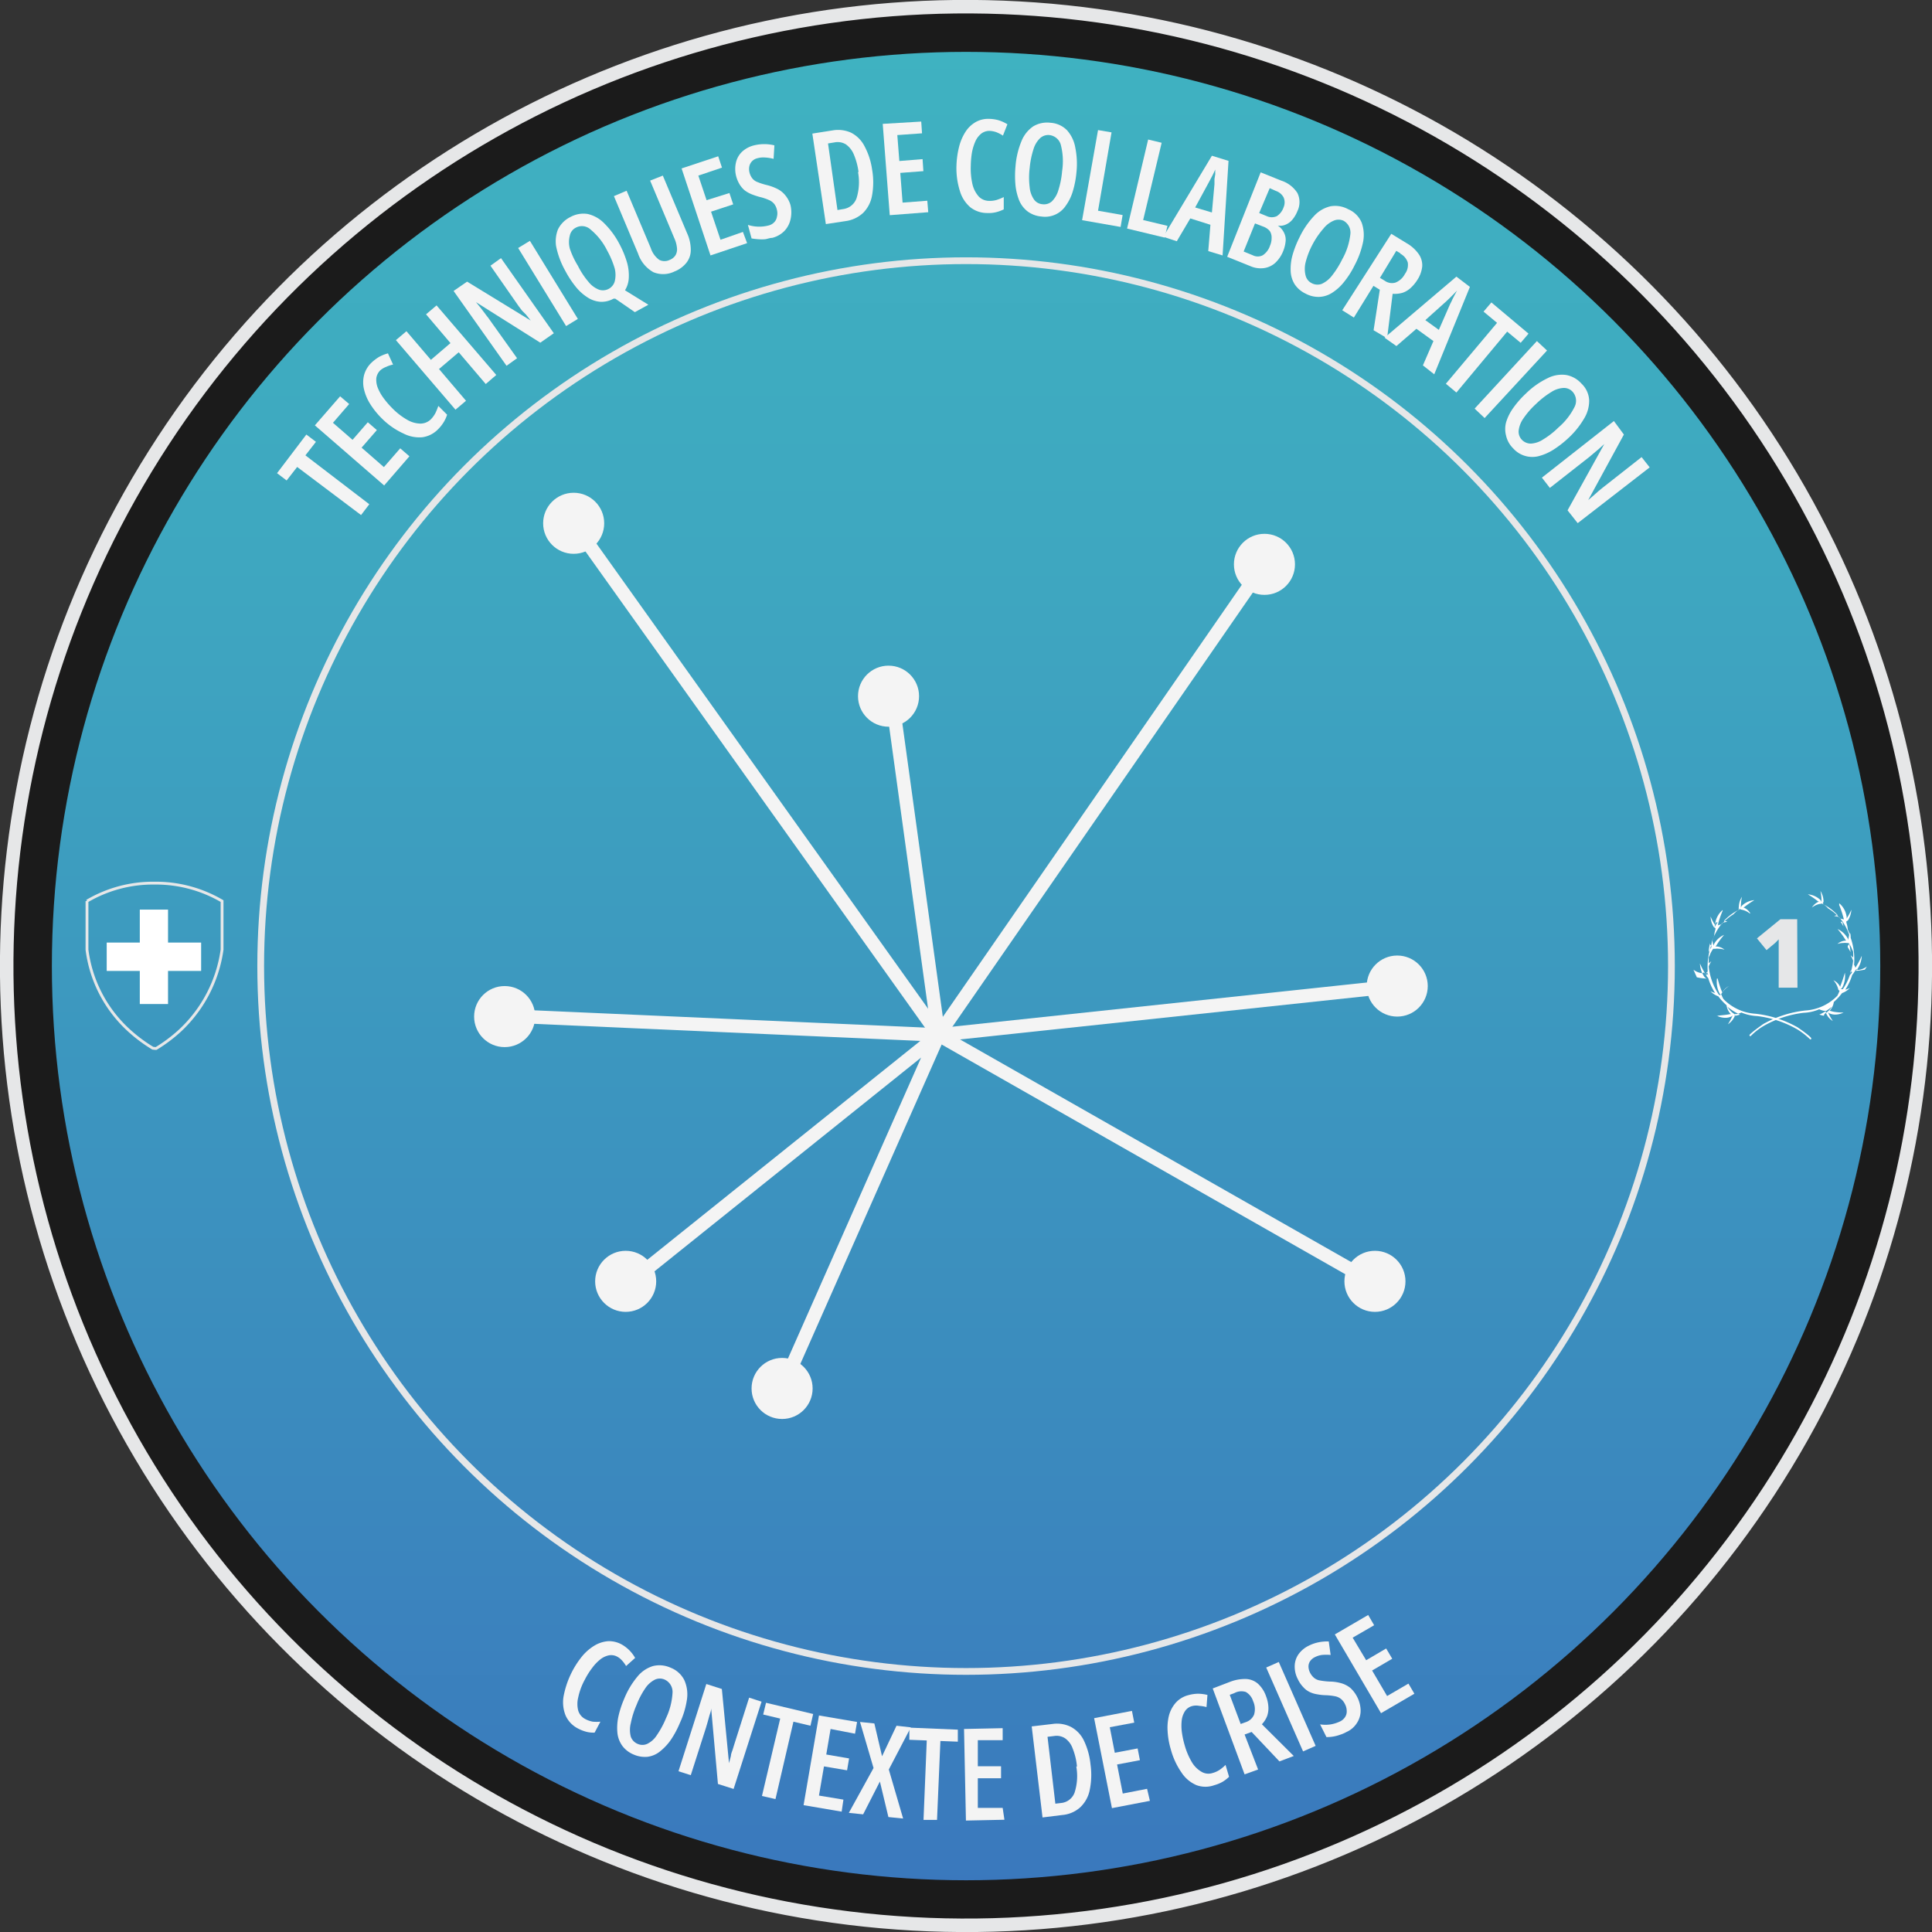 <svg id="Layer_1" data-name="Layer 1" xmlns="http://www.w3.org/2000/svg" xmlns:xlink="http://www.w3.org/1999/xlink" viewBox="0 0 143.03 143.03"><rect x="0" y="0" width="143.03" height="143.03" fill="#333333" stroke="none"/><defs><style>.cls-1{fill:#1b1b1b;}.cls-1,.cls-3,.cls-6{stroke:#e6e7e8;}.cls-1,.cls-2,.cls-3,.cls-6{stroke-miterlimit:10;}.cls-2{stroke:#1b1b1b;fill:url(#linear-gradient);}.cls-3,.cls-6,.cls-8{fill:none;}.cls-3{stroke-width:0.5px;}.cls-4{fill:#f4f4f4;}.cls-5{fill:#fff;}.cls-6{stroke-width:0.21px;}.cls-7{fill:#e6e7e8;}.cls-8{stroke:#f4f4f4;stroke-linecap:round;stroke-linejoin:round;}</style><linearGradient id="linear-gradient" x1="71.52" y1="139.7" x2="71.52" y2="3.34" gradientUnits="userSpaceOnUse"><stop offset="0" stop-color="#3a78bd"/><stop offset="0.23" stop-color="#3b89be"/><stop offset="0.72" stop-color="#3ea7c0"/><stop offset="1" stop-color="#3fb2c1"/></linearGradient></defs><circle class="cls-1" cx="71.52" cy="71.52" r="71.02" transform="translate(-3.85 138.97) rotate(-86.83)"/><circle class="cls-2" cx="71.52" cy="71.52" r="68.18"/><circle class="cls-3" cx="71.52" cy="71.52" r="52.22"/><path class="cls-4" d="M27.34,37.33l-.61.8L22,34.57l-.78,1-.71-.54,2.17-2.86.71.54-.78,1Z"/><path class="cls-4" d="M30.31,33.78l-1.87,2.16-5.13-4.45,1.87-2.15.67.57-1.2,1.39,1.45,1.26,1.13-1.3.67.58-1.13,1.3,1.65,1.44,1.21-1.39Z"/><path class="cls-4" d="M28.15,27.42a1,1,0,0,0-.29.57,1.61,1.61,0,0,0,.1.7,3.41,3.41,0,0,0,.42.76,6.59,6.59,0,0,0,.66.77,5,5,0,0,0,1.11.86,2,2,0,0,0,1,.28,1.11,1.11,0,0,0,.75-.32,1.94,1.94,0,0,0,.34-.47,4.71,4.71,0,0,0,.21-.52l.65.65a2.46,2.46,0,0,1-.25.55,2.75,2.75,0,0,1-.41.52,2,2,0,0,1-1.17.6,2.57,2.57,0,0,1-1.41-.28A5.46,5.46,0,0,1,28.29,31a6,6,0,0,1-.87-1.07,3.58,3.58,0,0,1-.47-1.1,2.2,2.2,0,0,1,0-1.05,2,2,0,0,1,.53-.91,3.35,3.35,0,0,1,.57-.44,3,3,0,0,1,.67-.27l.38.83a2.18,2.18,0,0,0-.51.17A1.39,1.39,0,0,0,28.15,27.42Z"/><path class="cls-4" d="M36.74,27.76l-.78.67-2-2.35L32.5,27.32l2,2.35-.78.66-4.41-5.15.78-.66,1.81,2.12,1.45-1.24-1.81-2.13.78-.66Z"/><path class="cls-4" d="M41,24.67l-1,.7-4.76-3,0,0,.35.43.29.38c.09.13.18.24.26.34l2.14,3-.78.56-3.92-5.54,1-.69,4.71,2.88,0,0-.35-.44L38.65,23l-.25-.33-2.09-3,.78-.56Z"/><path class="cls-4" d="M41.91,24.14l-3.55-5.78.87-.53,3.55,5.78Z"/><path class="cls-4" d="M45.85,18.05a7.23,7.23,0,0,1,.57,1.38,3.5,3.5,0,0,1,.13,1.16,1.91,1.91,0,0,1-.28.9L48,22.56l-1,.55-1.45-1-.06,0-.07,0a1.79,1.79,0,0,1-1,.23,2,2,0,0,1-.95-.34,3.6,3.6,0,0,1-.87-.8,7.14,7.14,0,0,1-.75-1.15,6.26,6.26,0,0,1-.68-1.82A2.42,2.42,0,0,1,41.3,17a2,2,0,0,1,.92-.93,2,2,0,0,1,1.28-.23,2.47,2.47,0,0,1,1.22.68A6.13,6.13,0,0,1,45.85,18.05Zm-3.07,1.62a5.8,5.8,0,0,0,.79,1.2,1.87,1.87,0,0,0,.76.57.91.91,0,0,0,1.18-.61,2,2,0,0,0,0-.95,6.49,6.49,0,0,0-.56-1.33A4.72,4.72,0,0,0,43.73,17a.94.94,0,0,0-1.09-.15.84.84,0,0,0-.45.57,1.88,1.88,0,0,0,0,1A6.12,6.12,0,0,0,42.78,19.67Z"/><path class="cls-4" d="M49.07,13l1.79,4.25a3,3,0,0,1,.28,1.26,1.52,1.52,0,0,1-.32.94,2.13,2.13,0,0,1-.89.65,1.9,1.9,0,0,1-1.56.05,2.47,2.47,0,0,1-1.13-1.37l-1.79-4.26.94-.4,1.79,4.25a1.72,1.72,0,0,0,.63.87.86.86,0,0,0,.77,0,.89.89,0,0,0,.42-.33.87.87,0,0,0,.12-.53,2.29,2.29,0,0,0-.21-.77l-1.78-4.24Z"/><path class="cls-4" d="M55.31,18l-2.71.91-2.14-6.44,2.71-.9.28.84L51.7,13l.61,1.82L54,14.29l.28.84-1.64.54.7,2.08L55,17.17Z"/><path class="cls-4" d="M58.52,15.18a2.35,2.35,0,0,1,0,1.08,1.81,1.81,0,0,1-.46.85,1.94,1.94,0,0,1-.89.5c-.18,0-.36.08-.52.1a2.9,2.9,0,0,1-.51,0,4.26,4.26,0,0,1-.5-.06l-.27-1a2.76,2.76,0,0,0,1.5.05.86.86,0,0,0,.45-.25.76.76,0,0,0,.2-.41,1,1,0,0,0,0-.49,1.1,1.1,0,0,0-.2-.45,1,1,0,0,0-.39-.29,3.68,3.68,0,0,0-.69-.23,6,6,0,0,1-.6-.2,2.4,2.4,0,0,1-.5-.28,1.83,1.83,0,0,1-.38-.44,2.31,2.31,0,0,1-.27-.65,2.13,2.13,0,0,1,0-1,1.58,1.58,0,0,1,.45-.78,2,2,0,0,1,.89-.47,3.17,3.17,0,0,1,1.5,0l-.06,1a3.13,3.13,0,0,0-.64-.1,1.6,1.6,0,0,0-.54.05.82.82,0,0,0-.41.22.8.8,0,0,0-.2.36,1,1,0,0,0,0,.45,1.16,1.16,0,0,0,.21.46.89.89,0,0,0,.39.28,4.74,4.74,0,0,0,.69.22,3.79,3.79,0,0,1,.83.31,1.81,1.81,0,0,1,.57.49A2,2,0,0,1,58.52,15.18Z"/><path class="cls-4" d="M64.56,12.53a5.46,5.46,0,0,1,0,1.94,2.41,2.41,0,0,1-.66,1.29,2.36,2.36,0,0,1-1.31.61l-1.45.22-1-6.7,1.52-.24A2.35,2.35,0,0,1,63,9.82a2.29,2.29,0,0,1,1,1A5.17,5.17,0,0,1,64.56,12.53Zm-1,.21a5,5,0,0,0-.36-1.33,1.71,1.71,0,0,0-.59-.73,1.17,1.17,0,0,0-.82-.14l-.49.08L62,15.55l.41-.07a1.22,1.22,0,0,0,1-.8A4,4,0,0,0,63.52,12.74Z"/><path class="cls-4" d="M68.72,15.71l-2.85.22-.52-6.76L68.2,9l.06.87L66.43,10l.15,1.92,1.72-.14.06.89-1.71.13L66.82,15l1.83-.14Z"/><path class="cls-4" d="M73.27,9.69a1,1,0,0,0-.61.19,1.57,1.57,0,0,0-.44.56,3.68,3.68,0,0,0-.26.83,6.32,6.32,0,0,0-.09,1A5.22,5.22,0,0,0,72,13.67a2.08,2.08,0,0,0,.47.89,1.06,1.06,0,0,0,.75.31,1.78,1.78,0,0,0,.57-.07,4,4,0,0,0,.52-.21v.91a2.78,2.78,0,0,1-.57.21,2.32,2.32,0,0,1-.66.06,2,2,0,0,1-1.25-.43,2.51,2.51,0,0,1-.77-1.21,5.56,5.56,0,0,1-.25-1.88A6.42,6.42,0,0,1,71,10.88a3.72,3.72,0,0,1,.47-1.11,2.21,2.21,0,0,1,.74-.72,1.86,1.86,0,0,1,1-.25,2.71,2.71,0,0,1,.71.1,2.8,2.8,0,0,1,.66.3l-.33.84a2.73,2.73,0,0,0-.48-.25A1.71,1.71,0,0,0,73.27,9.69Z"/><path class="cls-4" d="M79.69,12.78a7,7,0,0,1-.27,1.39,3.5,3.5,0,0,1-.52,1.06,1.84,1.84,0,0,1-1.8.8,2,2,0,0,1-1-.36,2,2,0,0,1-.63-.79,4.21,4.21,0,0,1-.29-1.15,7.41,7.41,0,0,1,0-1.41,6.1,6.1,0,0,1,.45-1.89,2.4,2.4,0,0,1,.87-1.08,2,2,0,0,1,1.28-.26A1.87,1.87,0,0,1,79,9.65a2.59,2.59,0,0,1,.61,1.3A6,6,0,0,1,79.69,12.78Zm-3.46-.35a5.74,5.74,0,0,0,0,1.44,1.87,1.87,0,0,0,.32.9.85.85,0,0,0,.63.35.87.87,0,0,0,.69-.21,1.91,1.91,0,0,0,.48-.82,6.35,6.35,0,0,0,.28-1.42,4.83,4.83,0,0,0-.11-2A1,1,0,0,0,77.7,10a.89.89,0,0,0-.7.23,1.88,1.88,0,0,0-.49.82A6.38,6.38,0,0,0,76.23,12.43Z"/><path class="cls-4" d="M80.11,16.3l1.18-6.67,1,.17-1,5.8,1.82.32-.15.88Z"/><path class="cls-4" d="M83.44,16.92,85,10.33l1,.24-1.37,5.72,1.8.43-.21.87Z"/><path class="cls-4" d="M89.45,18.59l.16-1.95-1.49-.47-1,1.69-1-.33,3.6-6,1.23.38-.44,7Zm.27-2.86.19-2.09c0-.13,0-.26,0-.39l.06-.37a2.88,2.88,0,0,1,0-.33l-.14.3c-.05.11-.11.22-.17.33l-.18.34-1,1.84Z"/><path class="cls-4" d="M93.33,12.76l1.52.61a2.24,2.24,0,0,1,1.2.92,1.53,1.53,0,0,1,0,1.34,2.31,2.31,0,0,1-.38.64,1.27,1.27,0,0,1-.49.36,1,1,0,0,1-.58.07l0,0a1.34,1.34,0,0,1,.45.51,1.16,1.16,0,0,1,.13.62,2.54,2.54,0,0,1-.18.75,2.39,2.39,0,0,1-.59.88,1.55,1.55,0,0,1-.85.39,1.89,1.89,0,0,1-1-.15l-1.71-.69Zm-.42,3.78-.84,2.08.68.28a.81.81,0,0,0,.73,0,1.34,1.34,0,0,0,.54-.71,1.39,1.39,0,0,0,.12-.6A.84.84,0,0,0,94,17.1a1.12,1.12,0,0,0-.44-.31Zm.31-.77.56.23a.89.89,0,0,0,.75,0,1.27,1.27,0,0,0,.5-.66.92.92,0,0,0,0-.72,1,1,0,0,0-.56-.48L94,13.93Z"/><path class="cls-4" d="M100.28,19.65a6.33,6.33,0,0,1-.76,1.2,3.55,3.55,0,0,1-.86.8,1.91,1.91,0,0,1-1,.33,2,2,0,0,1-1-.24,2,2,0,0,1-.81-.69,2,2,0,0,1-.3-1,3.81,3.81,0,0,1,.14-1.17,7.35,7.35,0,0,1,.52-1.32,6.18,6.18,0,0,1,1.1-1.6,2.36,2.36,0,0,1,1.2-.69,2,2,0,0,1,1.3.22,1.86,1.86,0,0,1,1,1,2.7,2.7,0,0,1,.1,1.43A6.43,6.43,0,0,1,100.28,19.65Zm-3.1-1.57a5.9,5.9,0,0,0-.52,1.33,2,2,0,0,0,0,1,.86.86,0,0,0,.46.56.91.91,0,0,0,.72.05,2,2,0,0,0,.75-.59,6.65,6.65,0,0,0,.77-1.22,4.92,4.92,0,0,0,.61-1.87,1,1,0,0,0-.51-1,.89.89,0,0,0-.73,0,1.94,1.94,0,0,0-.76.59A6.06,6.06,0,0,0,97.18,18.08Z"/><path class="cls-4" d="M104.13,18a2.78,2.78,0,0,1,.9.81,1.44,1.44,0,0,1,.26.91,2.24,2.24,0,0,1-.36,1,2.84,2.84,0,0,1-.51.61,1.66,1.66,0,0,1-.6.35,2.1,2.1,0,0,1-.72.07l-.41,3.29-1-.59.46-3-.47-.29-1.45,2.35-.86-.54L103,17.31Zm-.46.75-.3-.18-1.21,2,.35.21a.91.91,0,0,0,.8.14,1.35,1.35,0,0,0,.7-.64,1.12,1.12,0,0,0,.21-.85A1.14,1.14,0,0,0,103.67,18.78Z"/><path class="cls-4" d="M105.34,27.05l.78-1.8-1.26-.91-1.48,1.28L102.5,25l5.32-4.52,1,.76-2.64,6.47Zm1.18-2.63.84-1.92a3.78,3.78,0,0,0,.17-.35l.17-.33c.06-.1.11-.2.16-.3l-.23.24-.26.26-.28.27-1.57,1.41Z"/><path class="cls-4" d="M107.82,29.06l-.78-.65,3.79-4.51-1-.83.58-.68,2.75,2.31-.58.68-1-.83Z"/><path class="cls-4" d="M109.17,30.25l4.61-5,.75.7-4.62,5Z"/><path class="cls-4" d="M116.11,32.43a7.57,7.57,0,0,1-1.12.87,3.86,3.86,0,0,1-1.08.47,1.9,1.9,0,0,1-1.89-.58,1.9,1.9,0,0,1-.52-.93,1.93,1.93,0,0,1,0-1,3.63,3.63,0,0,1,.53-1.06,6.86,6.86,0,0,1,.93-1.06A6,6,0,0,1,114.57,28a2.32,2.32,0,0,1,1.37-.24,2,2,0,0,1,1.14.64,1.82,1.82,0,0,1,.57,1.24,2.54,2.54,0,0,1-.39,1.37A6.27,6.27,0,0,1,116.11,32.43Zm-2.39-2.53a6.1,6.1,0,0,0-.94,1.08,1.94,1.94,0,0,0-.35.9.86.86,0,0,0,.24.68.91.91,0,0,0,.67.28,1.83,1.83,0,0,0,.89-.3,6,6,0,0,0,1.14-.89,4.85,4.85,0,0,0,1.21-1.55,1,1,0,0,0-.15-1.09.87.87,0,0,0-.67-.29,1.83,1.83,0,0,0-.91.3A6.37,6.37,0,0,0,113.72,29.9Z"/><path class="cls-4" d="M116.8,38.73l-.75-.95,2.72-4.91,0,0-.41.37-.38.32-.32.27-2.92,2.29-.59-.76,5.33-4.19.74,1-2.64,4.85,0,0,.42-.36.36-.32.32-.26,2.85-2.24.6.76Z"/><path class="cls-4" d="M45.7,122.65a.93.93,0,0,0-.63-.1,1.51,1.51,0,0,0-.63.3,3.3,3.3,0,0,0-.6.63,5.49,5.49,0,0,0-.54.86,4.75,4.75,0,0,0-.49,1.31,2,2,0,0,0,0,1,1.05,1.05,0,0,0,.53.62,1.89,1.89,0,0,0,.55.19,3.43,3.43,0,0,0,.56,0l-.43.81a2.11,2.11,0,0,1-.6-.06,2.82,2.82,0,0,1-.62-.24,2,2,0,0,1-.92-.95,2.61,2.61,0,0,1-.16-1.42,6.66,6.66,0,0,1,1.39-3,3.64,3.64,0,0,1,.91-.78,2.31,2.31,0,0,1,1-.32,1.93,1.93,0,0,1,1,.24,2.62,2.62,0,0,1,1,1l-.67.6a2.29,2.29,0,0,0-.32-.43A1.23,1.23,0,0,0,45.7,122.65Z"/><path class="cls-4" d="M50.33,127.56a7,7,0,0,1-.67,1.25,4,4,0,0,1-.81.86,1.83,1.83,0,0,1-.92.39,2.06,2.06,0,0,1-1-.16,2,2,0,0,1-.85-.64,2,2,0,0,1-.37-.95,4,4,0,0,1,.06-1.18,7.14,7.14,0,0,1,.43-1.34,6.2,6.2,0,0,1,1-1.68,2.37,2.37,0,0,1,1.15-.77,2,2,0,0,1,1.31.13,1.9,1.9,0,0,1,1,.91,2.57,2.57,0,0,1,.2,1.41A6.23,6.23,0,0,1,50.33,127.56Zm-3.2-1.35a6.5,6.5,0,0,0-.43,1.36,2,2,0,0,0,0,1,.9.9,0,0,0,.5.53.86.86,0,0,0,.72,0,1.75,1.75,0,0,0,.7-.63,6.7,6.7,0,0,0,.69-1.28,5,5,0,0,0,.48-1.9,1,1,0,0,0-.57-.94.87.87,0,0,0-.74,0,1.88,1.88,0,0,0-.71.64A6,6,0,0,0,47.13,126.21Z"/><path class="cls-4" d="M54.31,132.44l-1.16-.37-.5-5.59h0c0,.18-.08.36-.13.53s-.09.33-.13.47-.08.28-.12.41l-1.13,3.53-.91-.29,2.06-6.46,1.15.37.53,5.49h0l.14-.53c0-.17.09-.33.13-.47l.12-.39,1.1-3.46.92.3Z"/><path class="cls-4" d="M57.41,133.19l-1-.23,1.35-5.73-1.26-.3.21-.87,3.49.83-.2.87-1.26-.3Z"/><path class="cls-4" d="M62.31,134.12l-2.82-.48L60.63,127l2.82.48-.15.87L61.49,128l-.32,1.89,1.69.29-.15.88L61,130.77l-.37,2.16,1.81.3Z"/><path class="cls-4" d="M66.86,134.63l-1.09-.11-.63-2.63-1.24,2.43-1.06-.11,1.83-3.32-1-3.41,1.06.11.57,2.43,1.07-2.26,1.06.12L65.8,131Z"/><path class="cls-4" d="M69.37,134.73l-1,0,.24-5.88-1.29-.05,0-.9,3.59.15,0,.89-1.29-.05Z"/><path class="cls-4" d="M74.36,134.72l-2.85.06L71.37,128l2.86-.06,0,.89-1.84,0,0,1.93,1.72,0,0,.89-1.72,0,0,2.19,1.84,0Z"/><path class="cls-4" d="M80.73,130.6a5.53,5.53,0,0,1-.06,1.94,2.4,2.4,0,0,1-.71,1.27,2.28,2.28,0,0,1-1.33.56l-1.45.18-.8-6.74,1.53-.18a2.3,2.3,0,0,1,1.38.22,2.25,2.25,0,0,1,.95,1A5.27,5.27,0,0,1,80.73,130.6Zm-1,.18a4.71,4.71,0,0,0-.32-1.34,1.55,1.55,0,0,0-.56-.75,1.16,1.16,0,0,0-.81-.17l-.49.06.58,4.95.42-.05a1.18,1.18,0,0,0,1-.76A4,4,0,0,0,79.68,130.78Z"/><path class="cls-4" d="M85.13,133.32l-2.81.54L81,127.2l2.8-.54.17.87-1.81.34.37,1.89,1.69-.32.17.87-1.69.32.42,2.15,1.8-.35Z"/><path class="cls-4" d="M88.27,126.3a.91.91,0,0,0-.53.36,1.63,1.63,0,0,0-.25.66,3.61,3.61,0,0,0,0,.87,6.77,6.77,0,0,0,.21,1,5.21,5.21,0,0,0,.55,1.29,2,2,0,0,0,.72.7,1,1,0,0,0,.8.08,1.83,1.83,0,0,0,.53-.24,3,3,0,0,0,.43-.36l.26.88a2.55,2.55,0,0,1-.48.37,2.6,2.6,0,0,1-.61.25,1.92,1.92,0,0,1-1.32,0,2.49,2.49,0,0,1-1.1-.92,5.5,5.5,0,0,1-.8-1.72,5.81,5.81,0,0,1-.24-1.37,3.71,3.71,0,0,1,.11-1.18,2.34,2.34,0,0,1,.5-.92,1.87,1.87,0,0,1,.91-.55,2.91,2.91,0,0,1,.71-.11,3,3,0,0,1,.72.09l-.07.9a2.45,2.45,0,0,0-.53-.09A1.16,1.16,0,0,0,88.27,126.3Z"/><path class="cls-4" d="M91.06,124.51a3.05,3.05,0,0,1,1.19-.21,1.44,1.44,0,0,1,.88.35,2.24,2.24,0,0,1,.6.93,2.56,2.56,0,0,1,.17.77,1.75,1.75,0,0,1-.09.69,1.85,1.85,0,0,1-.39.61L95.78,130l-1.06.4-2.06-2.18-.52.19,1,2.59-1,.36L89.78,125Zm.31.84-.33.12.81,2.16.39-.14a1,1,0,0,0,.6-.55,1.4,1.4,0,0,0-.07-1,1.18,1.18,0,0,0-.54-.68A1.09,1.09,0,0,0,91.37,125.35Z"/><path class="cls-4" d="M96.47,129.66l-2.73-6.21.93-.41,2.73,6.21Z"/><path class="cls-4" d="M100.47,125.62a2.28,2.28,0,0,1,.26,1,1.66,1.66,0,0,1-.27.93,1.75,1.75,0,0,1-.77.67,2.58,2.58,0,0,1-.49.21,2.81,2.81,0,0,1-1,.17l-.47-.94a2.61,2.61,0,0,0,.79,0,2.66,2.66,0,0,0,.69-.22.91.91,0,0,0,.38-.34.74.74,0,0,0,.11-.44,1.07,1.07,0,0,0-.12-.48,1.1,1.1,0,0,0-.29-.39,1,1,0,0,0-.44-.21,4.25,4.25,0,0,0-.72-.08,3.91,3.91,0,0,1-.63-.07,2,2,0,0,1-.55-.17,1.52,1.52,0,0,1-.46-.35,2.19,2.19,0,0,1-.4-.58,2,2,0,0,1-.24-1,1.57,1.57,0,0,1,.28-.86,2,2,0,0,1,.77-.64,2.87,2.87,0,0,1,.73-.25,3.17,3.17,0,0,1,.74-.06l.14,1a3.42,3.42,0,0,0-.65,0,1.61,1.61,0,0,0-.51.16.91.91,0,0,0-.36.3.7.7,0,0,0-.12.4,1.06,1.06,0,0,0,.11.44,1.21,1.21,0,0,0,.31.4.89.89,0,0,0,.44.19,5.21,5.21,0,0,0,.72.08,3.19,3.19,0,0,1,.87.13,1.9,1.9,0,0,1,.66.35A2.33,2.33,0,0,1,100.47,125.62Z"/><path class="cls-4" d="M104.71,125.39l-2.47,1.44L98.82,121l2.47-1.44.44.76-1.59.92,1,1.67,1.48-.87.45.76-1.49.87,1.11,1.89,1.58-.92Z"/><path class="cls-5" d="M138.06,71.78l0,0h0a3.51,3.51,0,0,1-.65.09h-.08v0a.31.31,0,0,0,.16-.11,1.85,1.85,0,0,0,.34-1v0h0l0,0a6.47,6.47,0,0,1-.46.87.25.25,0,0,0,0,.07.62.62,0,0,0-.11-.27,4.78,4.78,0,0,0-.25-2s0-.34-.06-.35h0v.07l-.15-.32a2.26,2.26,0,0,0-.1-.5.2.2,0,0,1,0-.13.25.25,0,0,0,.12-.08,1.65,1.65,0,0,0,.24-.77h0l0,0a3.91,3.91,0,0,1-.36.66l0,0v0a.35.35,0,0,0,0-.2,1.56,1.56,0,0,0-.54-.94h0V67a7.82,7.82,0,0,1,.33,1l0,.08a.61.61,0,0,0-.25-.07,3.83,3.83,0,0,0-.9-.76,1.79,1.79,0,0,0-.31-.28.21.21,0,0,1-.08-.11.24.24,0,0,0,.05-.14,1.48,1.48,0,0,0-.23-.76v0h0v0a3.44,3.44,0,0,1,.08.76.35.35,0,0,0,0,.06h0a.37.37,0,0,0-.1-.17,1.52,1.52,0,0,0-.91-.4h0s0,0,0,0a6.87,6.87,0,0,1,.77.53l.07,0a1.06,1.06,0,0,0-.54.45v0h0a1.37,1.37,0,0,1,.63-.28c.08,0,.13,0,.13-.09h0l.07,0h0a.07.07,0,0,0-.06,0,.08.08,0,0,0,0,.09,3.75,3.75,0,0,1,1.14.84.51.51,0,0,0-.26.07h0v0h0a1.28,1.28,0,0,1,.37.08,4.18,4.18,0,0,1,.74,1.3,3.33,3.33,0,0,1-.1.44.13.13,0,0,0,0,.06h0a.49.49,0,0,0,0-.21,1.63,1.63,0,0,0-.76-.71h0l0,0v0h0a6,6,0,0,1,.58.79l.06.07h-.08a1,1,0,0,0-.57.24v0h0v0h0a1.57,1.57,0,0,1,.43-.07.86.86,0,0,1,.24,0h.07a.1.1,0,0,0,.09,0h0a2,2,0,0,1,.26.49l.07.14a3.38,3.38,0,0,1,0,.45c-.07-.07-.15-.15-.18-.15h0l0,0a1.93,1.93,0,0,1,.18.38,4.63,4.63,0,0,1-.76,2.11l-.12,0-.05,0v0a.27.27,0,0,0,.14-.14,1.88,1.88,0,0,0,.18-1.08h0v0a9.34,9.34,0,0,1-.34,1,.64.64,0,0,0,0,.07,1,1,0,0,0-.51-.51h0l0,0a1.55,1.55,0,0,1,.35.63h0c0,.06.05.13.11.14a0,0,0,0,1,0,0,2.41,2.41,0,0,1-.17.38,3.61,3.61,0,0,1-2.38,1.09h0a8.19,8.19,0,0,0-3.1,1c-.84.59-.95.74-1,.78a.08.08,0,0,0,0,.11h0a.1.1,0,0,0,.07,0,4.8,4.8,0,0,1,.91-.72,7.82,7.82,0,0,1,3-1h0a3.32,3.32,0,0,0,1.16-.26,1.65,1.65,0,0,0,.39.12.13.13,0,0,1,.11,0,.29.29,0,0,0,0,.16,1.29,1.29,0,0,0,.51.59h0v0a3.41,3.41,0,0,1-.36-.66h0l0,0h0a.27.27,0,0,0,.15.11,1,1,0,0,0,.35.07,1.35,1.35,0,0,0,.65-.15h0s-.05,0-.06,0-.59,0-.9-.12h-.08a1.15,1.15,0,0,0,.32-.66v0h0a4.26,4.26,0,0,0,.61-.66,1.44,1.44,0,0,0,.58-.38h0v0h0a1.66,1.66,0,0,1-.34.13,4.18,4.18,0,0,0,.51-1.09,1.8,1.8,0,0,0,.23-.34.38.38,0,0,1,.09-.09.38.38,0,0,0,.13.06h0a1.35,1.35,0,0,0,.64-.26v0Zm-1.67-3.52a0,0,0,0,1,0,0q.06.19.09.33c-.07-.12-.14-.24-.22-.35l.07,0Zm.65,3.61s0,.08.08.09a0,0,0,0,0,0,0c-.05.09-.1.16-.14.22A3.4,3.4,0,0,0,137,71.87ZM137,70.49a2.87,2.87,0,0,0-.2-.35.24.24,0,0,1,0-.13.2.2,0,0,0,.09-.12.11.11,0,0,0,0-.08A5.1,5.1,0,0,1,137,70.49Zm-1.87,4.56c-.07,0-.11.1-.09.15h0a2,2,0,0,1-.35-.09,3.56,3.56,0,0,0,.92-.58A1.48,1.48,0,0,1,135.09,75.05Zm.85-1.15a.2.2,0,0,1,.07-.1h0l-.13.16Zm-.37.61h0v0Z"/><path class="cls-5" d="M125.37,71.79v0a1.35,1.35,0,0,0,.64.26h0a.31.31,0,0,0,.13-.06.38.38,0,0,1,.09.09,2.37,2.37,0,0,0,.24.34,4.16,4.16,0,0,0,.5,1.09,1.66,1.66,0,0,1-.34-.13h0v0h0a1.44,1.44,0,0,0,.58.38,4.26,4.26,0,0,0,.61.66h0v0a1.15,1.15,0,0,0,.32.66h-.08c-.3.07-.77.09-.89.12s-.06,0-.06,0,0,0,0,0a1.39,1.39,0,0,0,.65.15,1,1,0,0,0,.35-.07.29.29,0,0,0,.16-.11h0s0,0,0,0h0a4.29,4.29,0,0,1-.35.66l0,0h0a1.35,1.35,0,0,0,.5-.59.29.29,0,0,0,0-.16.14.14,0,0,1,.11,0,1.65,1.65,0,0,0,.39-.12,3.42,3.42,0,0,0,1.16.26h0a7.82,7.82,0,0,1,3,1,5.42,5.42,0,0,1,.92.72.08.08,0,0,0,.07,0h0a.08.08,0,0,0,0-.11s-.13-.19-1-.78a8.19,8.19,0,0,0-3.1-1h0a3.61,3.61,0,0,1-2.38-1.09,2.41,2.41,0,0,1-.17-.38s0,0,0,0,.09-.08.11-.14h0A1.68,1.68,0,0,1,128,73l0,0h0a1.08,1.08,0,0,0-.51.51.14.14,0,0,0,0-.07,6.78,6.78,0,0,1-.33-1v0h-.05a1.88,1.88,0,0,0,.18,1.08.27.27,0,0,0,.14.14v0l-.05,0-.11,0a4.53,4.53,0,0,1-.77-2.11,1.75,1.75,0,0,1,.19-.38v0h0s-.12.08-.19.15c0-.15,0-.3,0-.45l.07-.14a2,2,0,0,1,.26-.49h0s0,0,.1,0H127a.87.87,0,0,1,.25,0,1.47,1.47,0,0,1,.42.07h0l0,0h0v0a1,1,0,0,0-.57-.24H127l.06-.07a6,6,0,0,1,.58-.79h0v0l0,0h0a1.55,1.55,0,0,0-.76.71.31.31,0,0,0,0,.21h0a.13.13,0,0,1,0-.06,2.14,2.14,0,0,1-.11-.44,4.18,4.18,0,0,1,.74-1.3,1.28,1.28,0,0,1,.37-.08h0v0h0a.51.51,0,0,0-.26-.07,3.87,3.87,0,0,1,1.14-.84.07.07,0,0,0,0-.09.06.06,0,0,0-.06,0h0l.07,0h0s.06.08.14.09a1.38,1.38,0,0,1,.62.28h.05v0a1,1,0,0,0-.54-.45l.07,0a6.87,6.87,0,0,1,.77-.53s.05,0,.05,0h-.05a1.52,1.52,0,0,0-.91.4.35.35,0,0,0-.09.17h0s0,0,0-.06a3.44,3.44,0,0,1,.08-.76v0h0v0a1.48,1.48,0,0,0-.23.76.24.24,0,0,0,0,.14.21.21,0,0,1-.08.11,1.79,1.79,0,0,0-.31.28,4,4,0,0,0-.9.76.61.61,0,0,0-.25.07.13.13,0,0,0,0-.08,6.12,6.12,0,0,1,.34-1v-.06h0a1.61,1.61,0,0,0-.54.94.35.35,0,0,0,0,.2v0l0,0a3.1,3.1,0,0,1-.35-.66l0,0h0a1.49,1.49,0,0,0,.23.77.32.32,0,0,0,.12.08.2.2,0,0,1,0,.13,2.12,2.12,0,0,0-.09.5,1.87,1.87,0,0,0-.15.32.08.08,0,0,1,0,0v0h0s-.07.34-.07.35a5,5,0,0,0-.25,2,.62.62,0,0,0-.11.27l0-.07a5.73,5.73,0,0,1-.47-.87l0,0h0v0a1.85,1.85,0,0,0,.34,1,.31.31,0,0,0,.16.11v0h-.08a3.51,3.51,0,0,1-.65-.09h0l0,0Zm1.72-3.51.07,0c-.08.11-.15.23-.22.35q0-.14.09-.33a0,0,0,0,1,0,0Zm-.63,3.93a1.42,1.42,0,0,1-.13-.22,0,0,0,0,1,0,0s.05,0,.07-.09A3.4,3.4,0,0,0,126.46,72.21Zm.14-2.4,0,.08a.26.26,0,0,0,.09.12.24.24,0,0,1,0,.13,2.87,2.87,0,0,0-.2.35A5.1,5.1,0,0,1,126.6,69.81Zm1.29,4.72a3.62,3.62,0,0,0,.93.58,2.09,2.09,0,0,1-.36.09h0s0-.1-.09-.15A1.42,1.42,0,0,1,127.89,74.53Zm-.37-.56-.13-.16h0a.15.15,0,0,1,.07.1Zm.33.52,0,0h0Z"/><path class="cls-6" d="M11.31,77.6a11.19,11.19,0,0,1-1.8-1.35,9.74,9.74,0,0,1-3.07-5.94v-3.6a9.64,9.64,0,0,1,5-1.33,9.69,9.69,0,0,1,5,1.33V70.3a10.09,10.09,0,0,1-3.12,6,11.13,11.13,0,0,1-1.76,1.32l-.08,0Z"/><polygon class="cls-5" points="12.44 69.78 12.44 67.34 10.35 67.34 10.35 69.78 7.9 69.78 7.9 71.88 10.35 71.88 10.35 74.33 12.44 74.33 12.44 71.88 14.89 71.88 14.89 69.78 12.44 69.78"/><path class="cls-7" d="M133.07,73.12h-1.39V69.94c0-.15,0-.28,0-.4l-.17.18-.15.14-.58.48-.71-.87,1.74-1.42h1.24Z"/><polyline class="cls-8" points="66.02 51.54 69.48 76.62 37.36 75.2"/><polyline class="cls-8" points="42.47 38.74 69.48 76.62 93.61 41.75"/><polyline class="cls-8" points="103.44 73 69.48 76.62 101.53 94.86"/><polyline class="cls-8" points="46.32 95.19 69.48 76.62 57.9 102.79"/><circle class="cls-4" cx="42.47" cy="38.74" r="2.26"/><circle class="cls-4" cx="37.36" cy="75.26" r="2.26"/><circle class="cls-4" cx="65.78" cy="51.54" r="2.26"/><circle class="cls-4" cx="93.61" cy="41.78" r="2.26"/><circle class="cls-4" cx="103.44" cy="73" r="2.26"/><circle class="cls-4" cx="101.79" cy="94.86" r="2.26"/><circle class="cls-4" cx="57.9" cy="102.79" r="2.26"/><circle class="cls-4" cx="46.32" cy="94.86" r="2.26"/></svg>